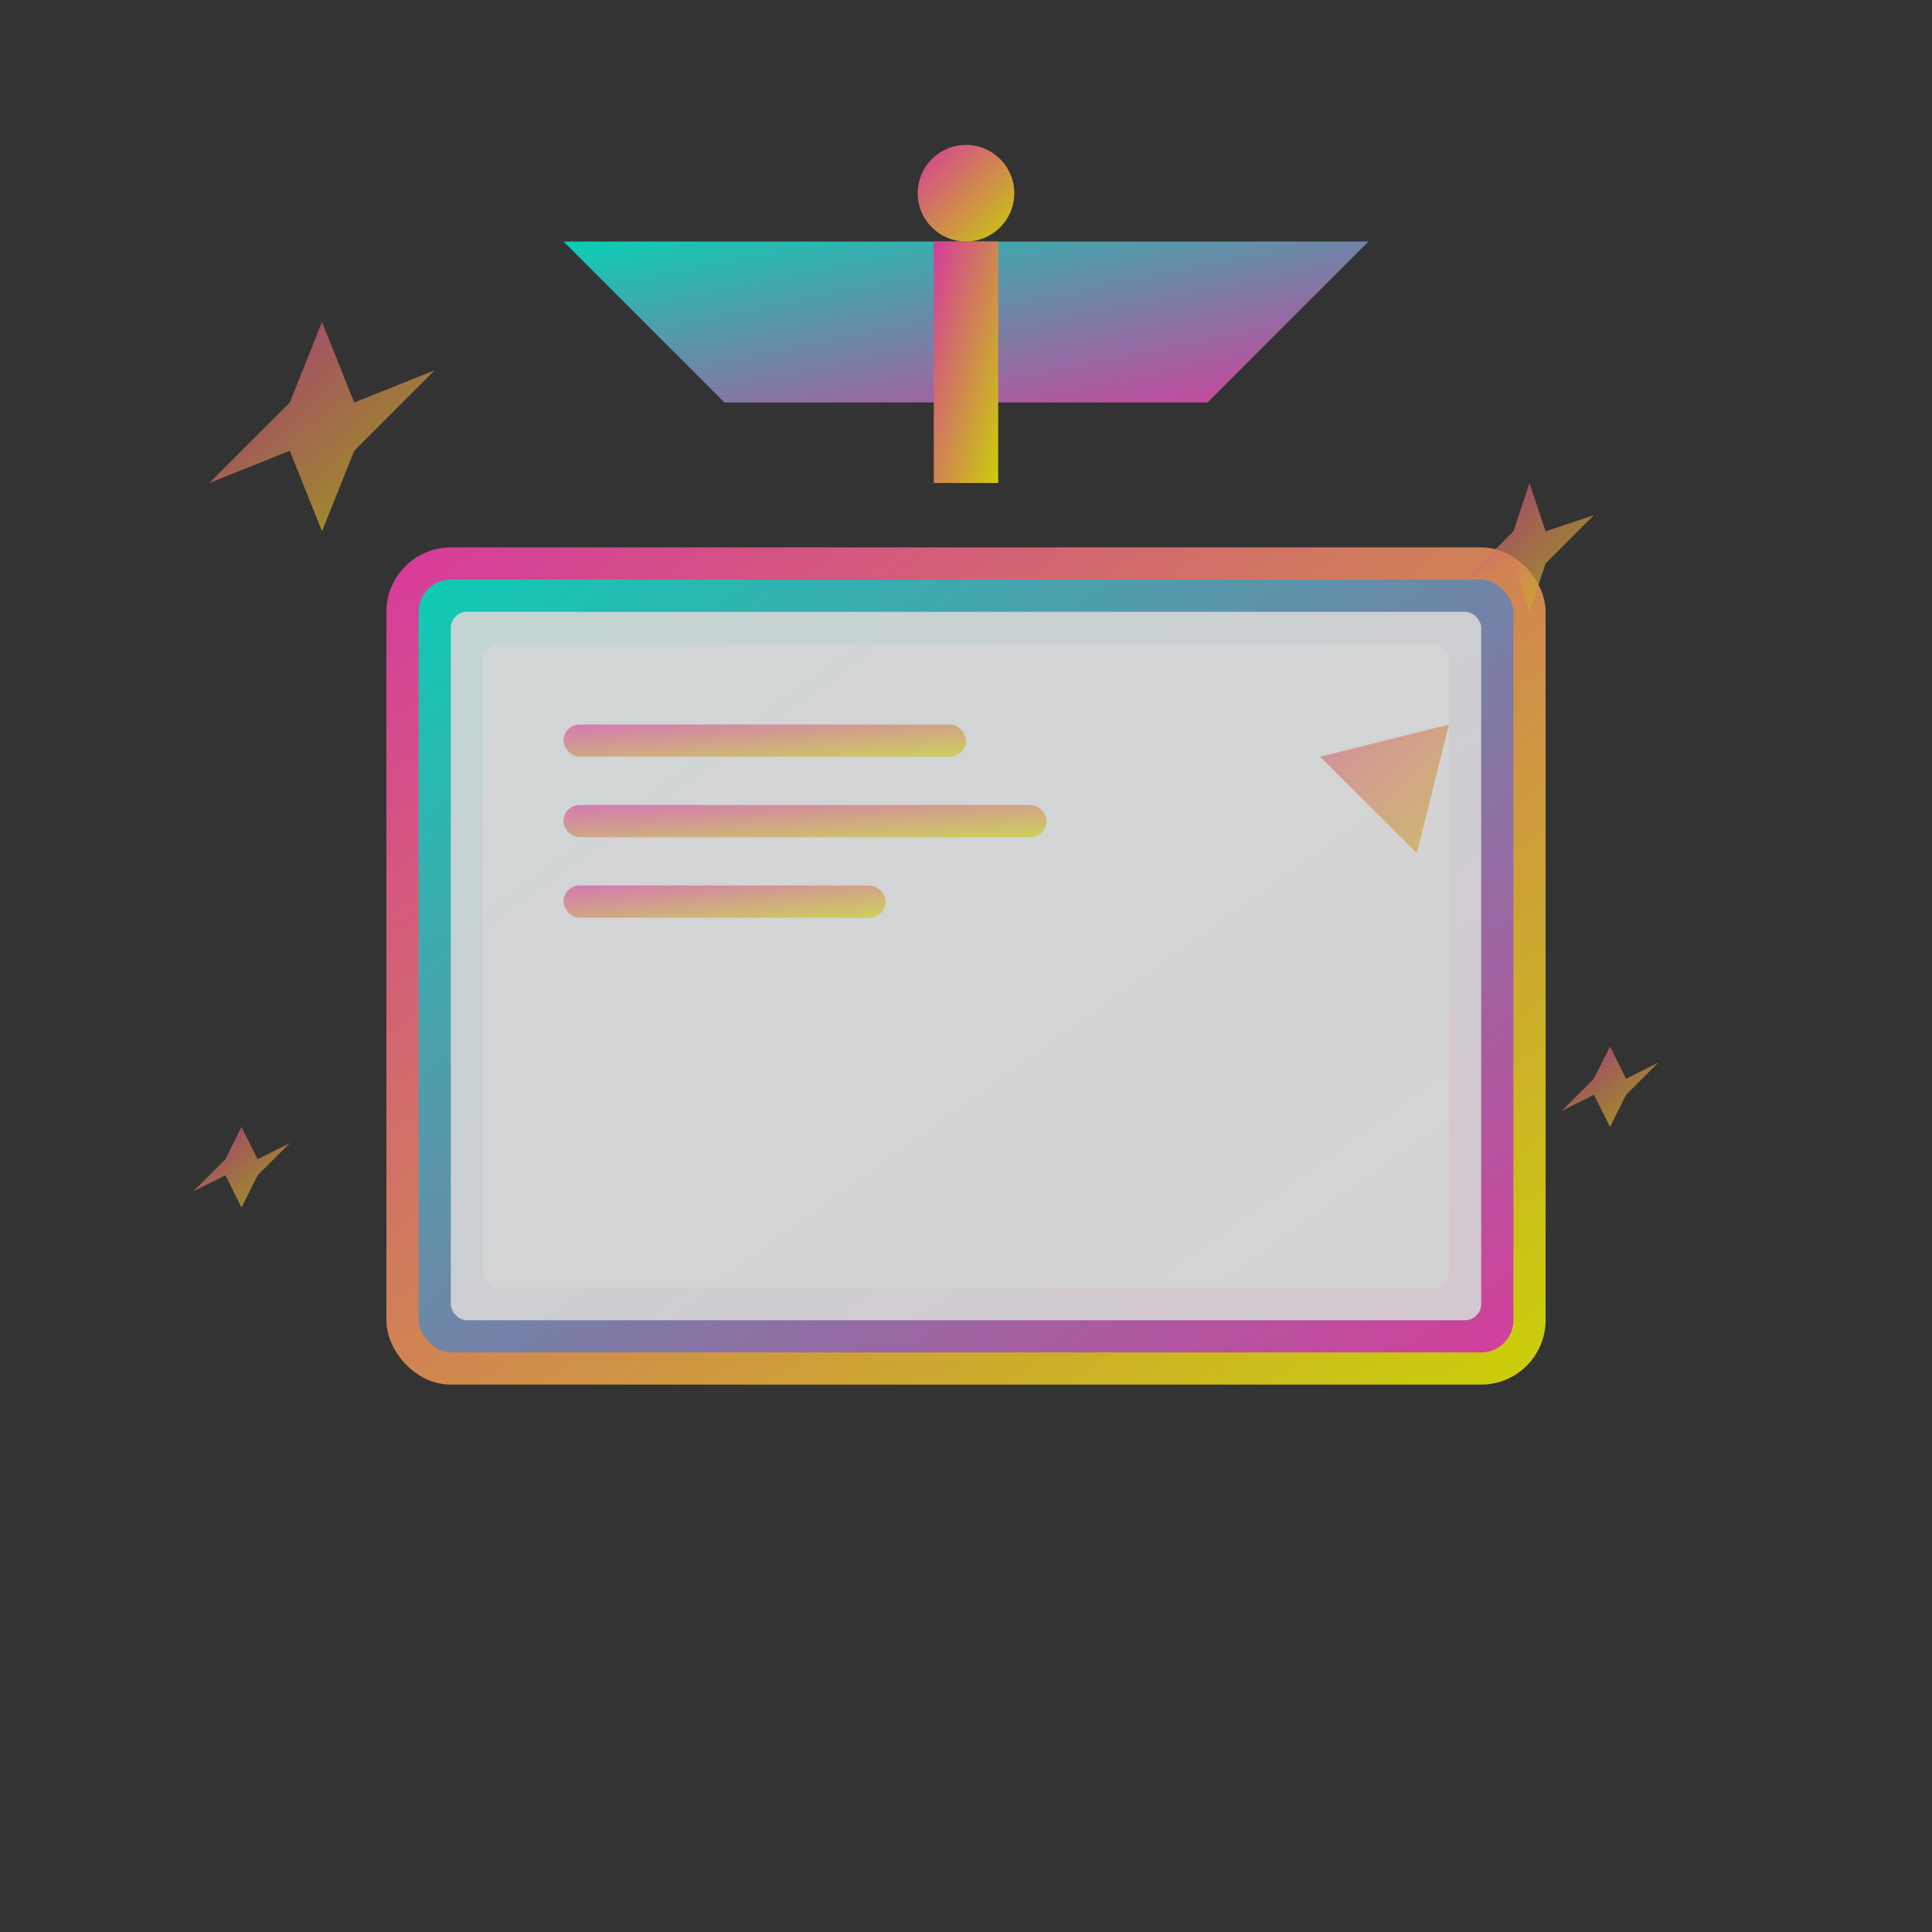 <svg width="120" height="120" viewBox="0 0 120 120" fill="none" xmlns="http://www.w3.org/2000/svg">
  <rect x="0" y="0" width="120" height="120" fill="#333333" stroke="none"/>
  <g opacity="0.8">
    <!-- Main book/training manual -->
    <rect x="25" y="35" width="70" height="50" rx="3" fill="url(#gradient1)" stroke="url(#gradient2)" stroke-width="2"/>

    <!-- Book pages -->
    <rect x="28" y="38" width="64" height="44" rx="1" fill="white" opacity="0.9"/>
    <rect x="30" y="40" width="60" height="40" rx="1" fill="white" opacity="0.7"/>

    <!-- Text lines on book -->
    <rect x="35" y="45" width="25" height="2" rx="1" fill="url(#gradient2)" opacity="0.6"/>
    <rect x="35" y="50" width="30" height="2" rx="1" fill="url(#gradient2)" opacity="0.6"/>
    <rect x="35" y="55" width="20" height="2" rx="1" fill="url(#gradient2)" opacity="0.6"/>

    <!-- Graduation cap -->
    <polygon points="45,25 75,25 85,15 35,15" fill="url(#gradient1)"/>
    <rect x="58" y="15" width="4" height="15" fill="url(#gradient2)"/>
    <circle cx="60" cy="12" r="3" fill="url(#gradient2)"/>

    <!-- Learning sparkles -->
    <g opacity="0.7">
      <polygon points="20,20 22,25 27,23 22,28 20,33 18,28 13,30 18,25" fill="url(#gradient2)"/>
      <polygon points="95,30 96,33 99,32 96,35 95,38 94,35 91,36 94,33" fill="url(#gradient2)"/>
      <polygon points="15,70 16,72 18,71 16,73 15,75 14,73 12,74 14,72" fill="url(#gradient2)"/>
      <polygon points="100,65 101,67 103,66 101,68 100,70 99,68 97,69 99,67" fill="url(#gradient2)"/>
    </g>

    <!-- Arrow pointing to knowledge -->
    <path d="M75 60 L85 50 L82 47 L90 45 L88 53 L85 50 L75 60" fill="url(#gradient2)" opacity="0.6"/>
  </g>

  <defs>
    <linearGradient id="gradient1" x1="0%" y1="0%" x2="100%" y2="100%">
      <stop offset="0%" style="stop-color:#00f5d6;stop-opacity:1" />
      <stop offset="100%" style="stop-color:#ff3eb5;stop-opacity:1" />
    </linearGradient>
    <linearGradient id="gradient2" x1="0%" y1="0%" x2="100%" y2="100%">
      <stop offset="0%" style="stop-color:#ff3eb5;stop-opacity:1" />
      <stop offset="100%" style="stop-color:#f0f500;stop-opacity:1" />
    </linearGradient>
  </defs>
</svg>